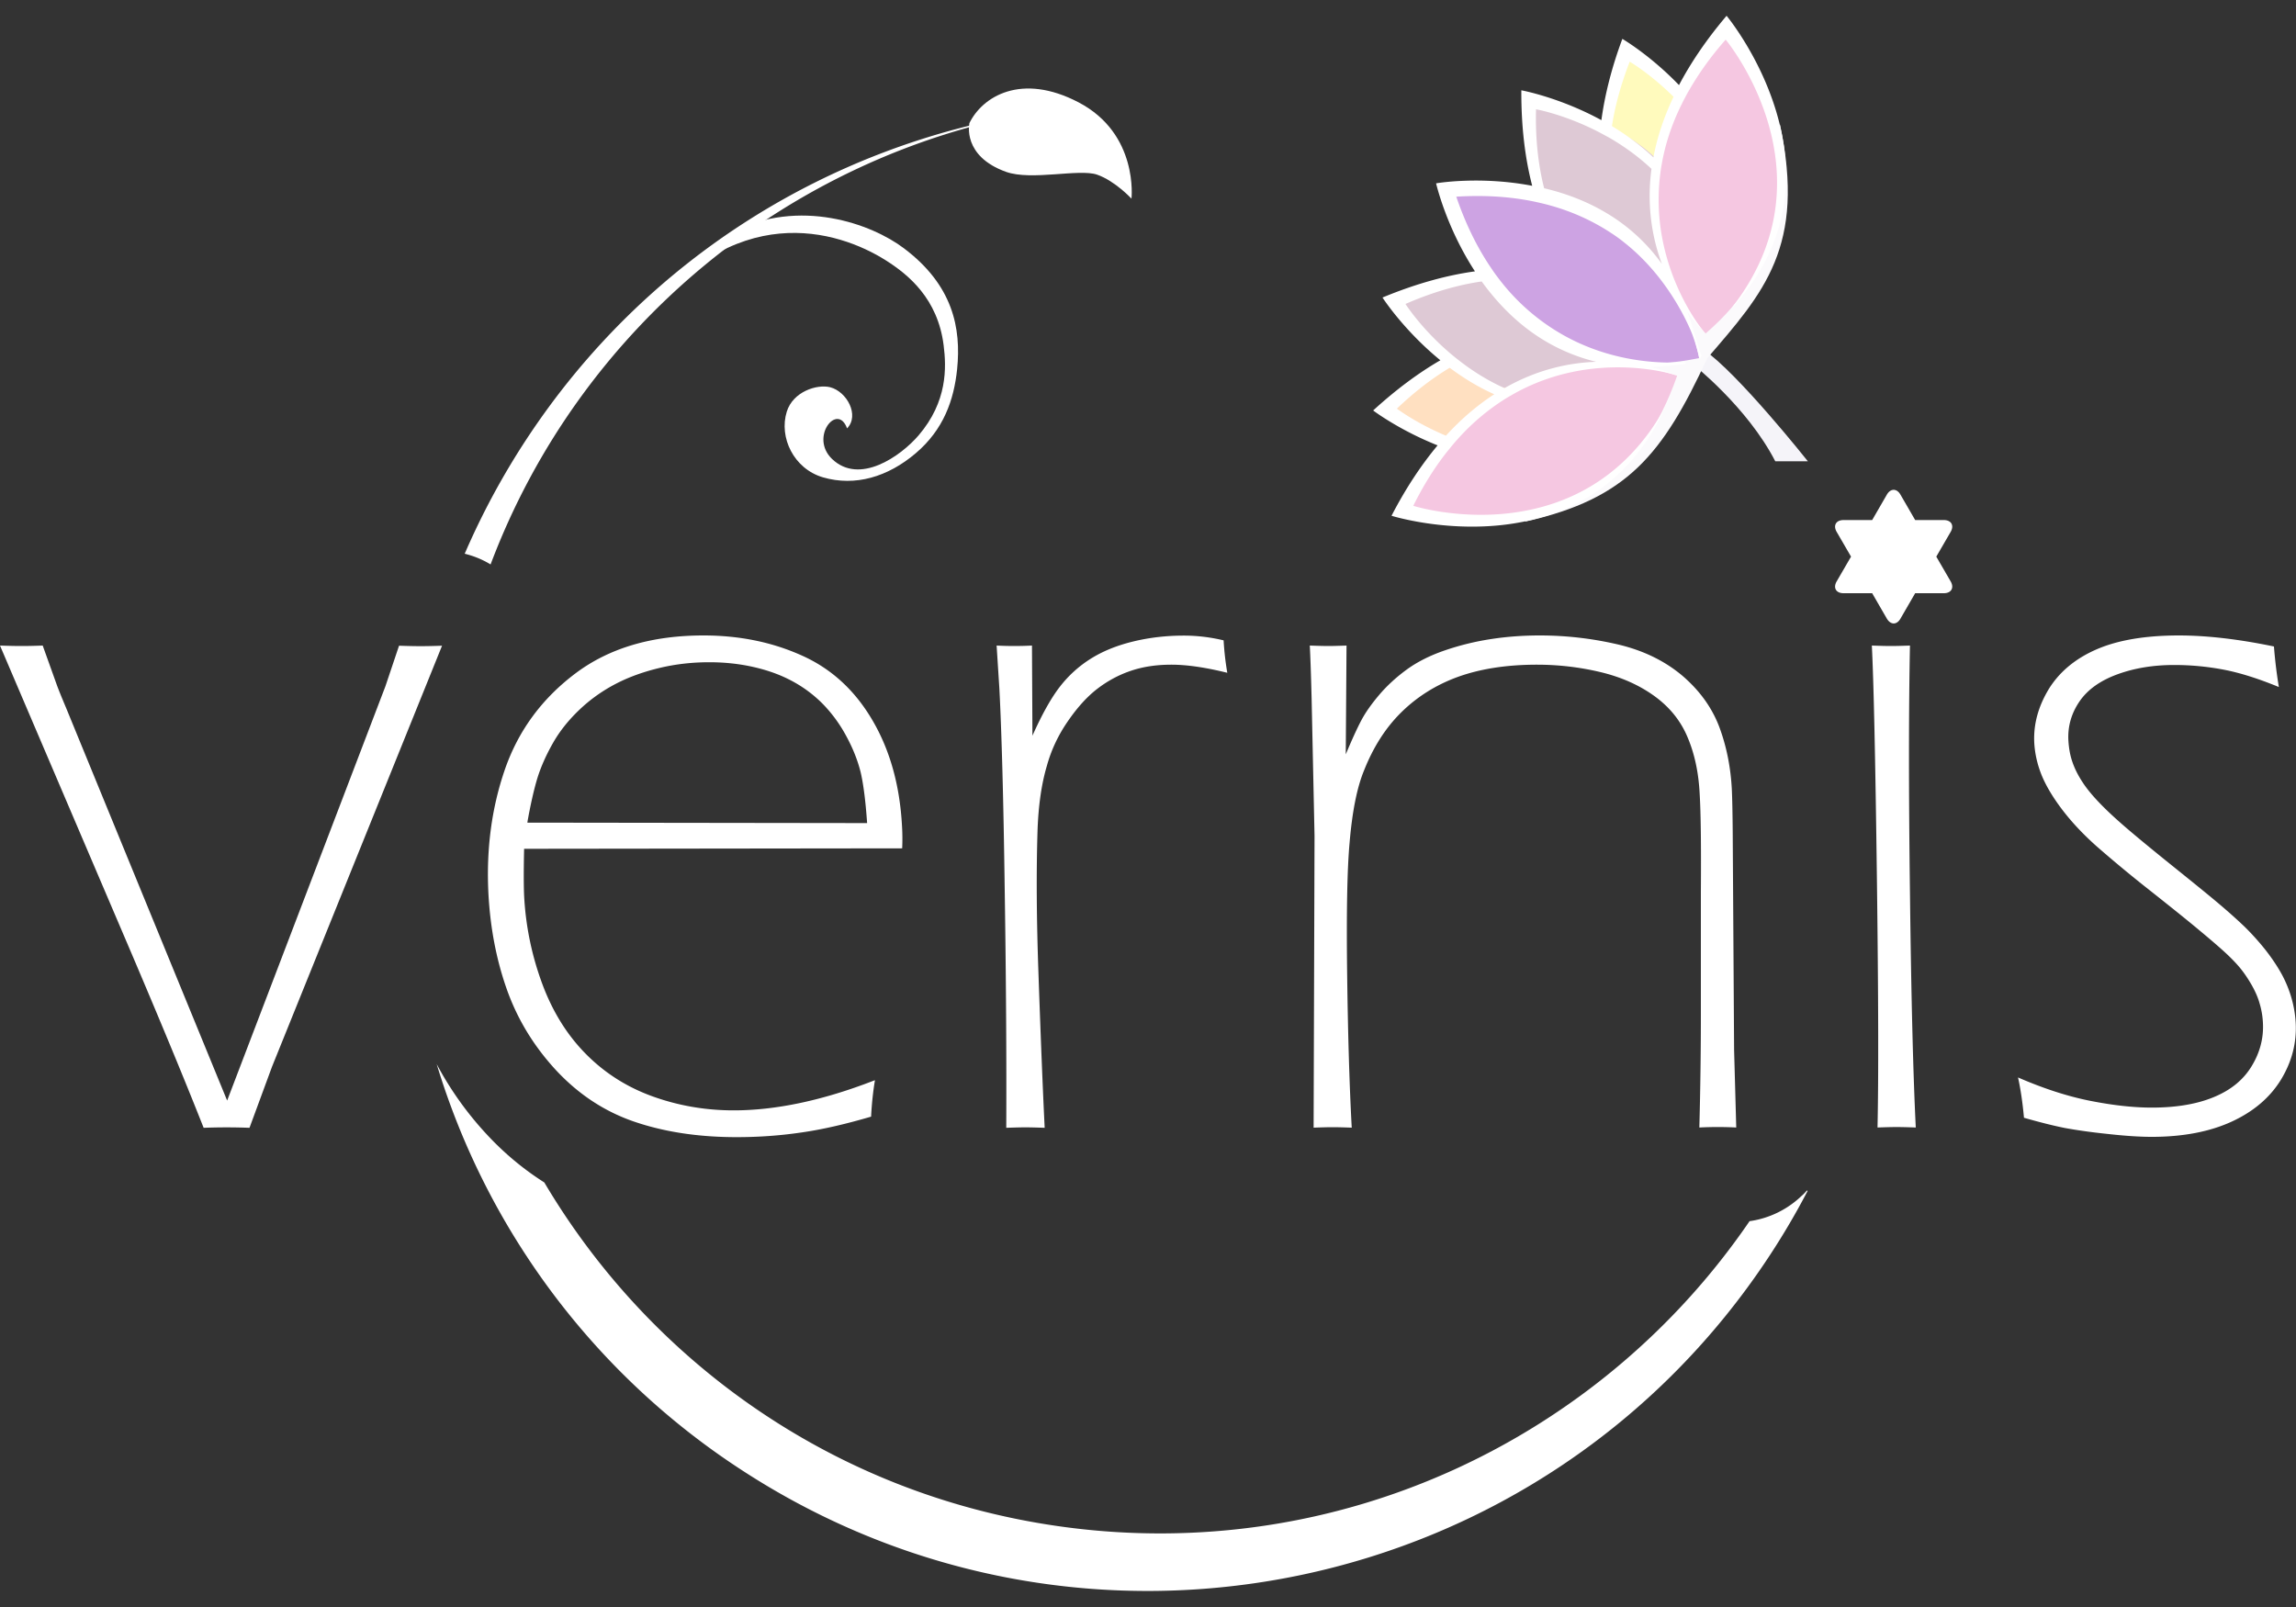 <svg xmlns="http://www.w3.org/2000/svg" id="logo" data-name="logo" viewBox="0 0 150 105"><rect x="0" y="0" width="150" height="105" fill="#333333" stroke="none"/><defs><style>.cls-2,.cls-3,.cls-9{stroke-width:0}.cls-2,.cls-3{fill-rule:evenodd}.cls-2{fill:#dec9d5}.cls-3{fill:#f5c7e1}.cls-9{fill:#fff}</style></defs><path d="M41.66 21.36c6.21-8.5 13.11-6.31 16.21-4.35 1.47.93 3.4 2.5 3.78 5.56.18 1.44.26 3.66-1.64 5.88-1.18 1.37-3.86 3.25-5.65 1.54-1.49-1.43.36-3.72.98-2 .83-.85-.01-2.41-1.11-2.69-.85-.21-2.42.28-2.83 1.6-.52 1.67.45 3.73 2.37 4.29 2.1.61 4.24-.03 6.06-1.58 1.82-1.55 2.49-3.47 2.7-5.49.27-2.67-.26-5.48-3.48-7.9-2.09-1.58-6.8-3.33-11.31-1.02-.52.27-3.32 2.43-4.02 3.07-.87.79-1.59 1.87-2.27 3.13-.2.37-.06.34.21-.04Z" class="cls-9"/><path d="M63.33 8.08s-.48 2.12 2.4 3.15c1.66.59 4.76-.22 5.94.18 1.18.41 2.25 1.57 2.25 1.57s.48-4.23-3.45-6.29c-3.74-1.96-6.3-.39-7.15 1.38Z" style="fill:#fff;fill-rule:evenodd;stroke-width:0"/><path d="M110.55 23.76s3.6 2.82 5.43 6.38h2.13s-4.59-5.79-6.85-7.32l-.71.94Z" style="stroke-width:0;fill-rule:evenodd;fill:#f5f4f9"/><path d="M106.1 3.45s-4.08 7.27 2.24 10.84c0 0 6.51-6.06-2.24-10.84Z" style="fill:#fffabd;fill-rule:evenodd;stroke-width:0"/><path d="M116.29 8.15c1.69 7.95-1.06 10.97-4.75 15.25-2.91 6.28-5.22 9.19-11.9 10.68 0 0 2.3-9.78 6.01-14.2 4.06-4.83 6.55-9.51 10.64-11.74Z" style="fill:#fbfafc;stroke-width:0"/><path d="M90.51 26.85s3.06-5.12 10.1-2.77c0 0-1.76 8.8-10.1 2.77Z" style="fill:#ffe0c1;fill-rule:evenodd;stroke-width:0"/><path d="M99.88 6.68s-1.36 11.81 9.84 14.22c0 0 5.52-11.41-9.84-14.22Z" class="cls-2"/><path d="M91.02 19.72s4.58 9.3 15.93 4.58c0 0-4.56-10.07-15.93-4.58Z" class="cls-2"/><path d="M111 23.4s-1.61-11.77-16.18-10.87c0 0 2.74 13.61 16.18 10.87Z" style="fill:#cda3e3;fill-rule:evenodd;stroke-width:0"/><path d="M111.43 21.79s-8.18-7.93 1.44-19.62c0 0 8.69 10.82-1.44 19.62ZM109.57 24.55s-11.03-4.4-17.79 8.64c0 0 13.02 4.98 17.79-8.64Z" class="cls-3"/><path d="M109.7 5.57c-1.89-1.97-3.71-3.03-3.71-3.03-.72 1.93-1.15 3.7-1.37 5.31-2.75-1.5-5.23-1.95-5.23-1.95-.01 2.41.25 4.47.71 6.24-3.33-.64-6.13-.19-6.28-.16.04.15.69 2.91 2.54 5.75-1.81.25-3.82.79-6.04 1.71 0 0 1.36 2.12 3.78 4.1-1.4.81-2.87 1.89-4.39 3.28 0 0 1.67 1.27 4.21 2.28-1.04 1.25-2.06 2.76-3.01 4.6 0 0 12.87 4.04 17.91-7.15-5.5 9.98-16.49 6.5-16.49 6.5.71-1.43 1.49-2.65 2.32-3.67.18-.22.35-.43.53-.63 1.01-1.14 2.08-2.01 3.16-2.69.23-.14.46-.27.69-.4 5.06-2.76 10.15-1.28 10.55-1.11v-.01s-.65-.3-1.75-.56c.34-.01.68-.03 1.03-.07.15 0 .3-.02.44-.04.06 0 .13-.01.19-.02.21-.02.4-.05.57-.08.03 0 .06 0 .08-.01l-.06-.09h-.1c-.21.01-.44.02-.7.02H109c-1.74-.02-4.34-.36-6.91-1.82a13.768 13.768 0 0 1-4.15-3.63c-.16-.21-.32-.42-.47-.65-.89-1.29-1.69-2.86-2.33-4.74 1.99-.12 3.74.02 5.27.36.27.06.52.12.78.19 1.58.43 2.92 1.07 4.06 1.82.31.2.6.41.87.63 2.32 1.83 3.69 4.26 4.32 5.71.35.8.56 1.79.59 1.87.08.05.06-.19.13-.14-.02-.06-.45-1.46-.47-1.52-.04-.13-.08-.27-.13-.42-.1-.34-.21-.67-.33-.98.65.92 1.18 1.41 1.18 1.41h.01c-.32-.31-3.61-4.46-2.98-10.19.03-.26.06-.52.11-.79.21-1.25.62-2.58 1.29-3.94.12-.24.25-.49.38-.73.64-1.15 1.46-2.34 2.52-3.54 0 0 7.39 8.85.24 17.72 8.44-8.91-.18-19.28-.18-19.28-1.34 1.58-2.35 3.09-3.11 4.53Zm-15.23 22.9c-1.98-.83-3.21-1.77-3.21-1.77 1.16-1.11 2.32-1.99 3.45-2.67.86.64 1.83 1.25 2.91 1.73-1.06.69-2.12 1.57-3.16 2.71Zm3.82-3.11c-1.09-.49-2.05-1.1-2.87-1.73-.21-.16-.41-.32-.6-.48-1.96-1.65-3-3.29-3-3.29 1.79-.78 3.45-1.25 4.98-1.47.79 1.09 1.76 2.17 2.95 3.08a12.127 12.127 0 0 0 4.53 2.17c-1.78.06-3.86.5-5.99 1.72Zm9.6-14.31c-.32 2.43.06 4.52.68 6.19a11.937 11.937 0 0 0-3.72-3.38c-1.29-.76-2.66-1.25-3.97-1.56-.38-1.5-.58-3.21-.53-5.16 0 0 1.91.34 4.18 1.53.22.12.45.24.68.37.9.53 1.82 1.18 2.69 2Zm1.44-4.72c-.66 1.39-1.08 2.71-1.31 3.95a16.3 16.3 0 0 0-2.71-2.04c.2-1.31.58-2.71 1.16-4.21 0 0 1.34.78 2.86 2.29ZM117.75 78.09c-.95.93-2.16 1.52-3.45 1.7-9.68 14.17-26.8 22.46-44.93 19.96-14.67-2.02-26.8-10.65-33.81-22.49-1.37-.87-2.62-1.91-3.76-3.14a21.72 21.72 0 0 1-3.27-4.59 48.334 48.334 0 0 0 19.83 26.46c22.44 14.71 52.55 8.46 67.27-13.98.9-1.37 1.72-2.77 2.46-4.19l-.04-.04c-.09.11-.19.21-.29.31ZM67.56 7.36c-13.11 2.04-25.33 9.4-33.18 21.36a49.042 49.042 0 0 0-4.02 7.46c.6.15 1.17.38 1.69.7 5.82-15.46 19.44-26.66 35.51-29.53ZM13.3 73.68c-1.34-3.39-2.91-7.16-4.68-11.32L0 42.18c.54.02 1.01.03 1.4.03.41 0 .88-.01 1.39-.03l.95 2.65c.19.5.4 1 .61 1.5l10.49 25.58 10.34-27.07.89-2.65c.54.02 1.01.03 1.41.03.41 0 .88-.01 1.4-.03L17.77 69.7l-1.47 3.99a39.074 39.074 0 0 0-3 0Z" class="cls-9"/><path d="M57.16 70.59c-.13.78-.21 1.57-.25 2.37-1.7.5-3.23.85-4.59 1.04-1.36.2-2.76.3-4.2.3-2.49 0-4.72-.34-6.68-1.01-1.96-.67-3.66-1.8-5.12-3.37-1.45-1.57-2.52-3.33-3.21-5.28-.69-1.95-1.08-4.03-1.2-6.23-.15-2.89.2-5.59 1.07-8.12.87-2.52 2.4-4.62 4.6-6.28 2.2-1.66 4.99-2.49 8.38-2.49 2.33 0 4.46.43 6.4 1.3 1.94.86 3.48 2.27 4.63 4.23 1.15 1.95 1.8 4.27 1.94 6.95.03.5.03.98.01 1.43l-24.7.03c-.03 1.35-.03 2.37 0 3.05.1 1.97.49 3.88 1.17 5.73.68 1.85 1.64 3.39 2.88 4.64 1.24 1.25 2.7 2.17 4.38 2.77 1.68.6 3.43.9 5.26.9 2.79 0 5.86-.66 9.2-1.96ZM34.44 53.75l22.21.03c-.1-1.43-.24-2.54-.42-3.31-.19-.77-.5-1.56-.94-2.37a9.31 9.31 0 0 0-1.53-2.1 8.37 8.37 0 0 0-2.01-1.5c-.76-.41-1.6-.71-2.53-.92-.93-.21-1.89-.31-2.89-.31-1.1 0-2.18.12-3.23.37-1.05.25-2 .59-2.85 1.03-.85.44-1.64.99-2.36 1.67-.72.68-1.31 1.41-1.76 2.2-.45.79-.78 1.54-1.01 2.26-.22.72-.45 1.7-.67 2.95ZM65.74 73.68c.02-4.39-.01-9.54-.1-15.47-.08-5.93-.2-10.33-.35-13.22l-.18-2.81a22.655 22.655 0 0 0 2.31 0l.03 5.89c.63-1.41 1.23-2.48 1.8-3.21a7.73 7.73 0 0 1 2.01-1.82c.78-.49 1.69-.86 2.75-1.12 1.06-.26 2.17-.39 3.33-.39.85 0 1.72.1 2.6.31.04.71.12 1.41.24 2.12-1.41-.35-2.63-.53-3.65-.53s-1.89.14-2.68.41c-.79.27-1.52.67-2.18 1.18-.67.52-1.31 1.23-1.93 2.14-.62.9-1.07 1.87-1.35 2.89-.35 1.18-.56 2.63-.61 4.33-.08 2.66-.06 5.7.06 9.11.16 4.6.3 7.99.41 10.2-.54-.02-.96-.03-1.26-.03s-.71.01-1.25.03ZM85.82 73.68l.06-19.06-.19-8.95c-.04-1.6-.08-2.76-.12-3.49.54.02.95.03 1.22.03.25 0 .64-.01 1.18-.03l-.05 7.11c.41-.98.75-1.72 1.02-2.23s.66-1.06 1.15-1.64c.49-.58 1.08-1.13 1.77-1.64s1.53-.94 2.52-1.28 2.01-.59 3.07-.75c1.05-.16 2.1-.23 3.14-.23 1.75 0 3.45.2 5.12.59 1.66.39 3.06 1.08 4.2 2.04 1.13.97 1.93 2.08 2.41 3.34.47 1.26.74 2.6.82 4.04.03.64.05 1.6.06 2.87l.09 14.19.14 5.08a23.628 23.628 0 0 0-2.41 0c.07-2.6.1-5.08.1-7.45v-7.98c.02-2.95 0-5.08-.08-6.39-.07-1.37-.33-2.6-.79-3.68-.45-1.08-1.18-1.98-2.18-2.7-1-.72-2.18-1.24-3.53-1.56-1.35-.32-2.73-.48-4.14-.48-1.97 0-3.71.27-5.19.81-1.41.52-2.62 1.28-3.65 2.29-1.03 1.01-1.84 2.28-2.45 3.82-.46 1.12-.77 2.69-.94 4.71-.16 1.75-.21 4.6-.16 8.56.05 3.96.15 7.31.3 10.06-.54-.02-.96-.03-1.25-.03s-.71.01-1.25.03ZM122.66 73.68c.07-3.12.06-8.55-.04-16.31-.1-7.76-.21-12.82-.33-15.19.54.02.95.03 1.23.03.31 0 .73-.01 1.26-.03-.08 3.95-.09 9.33 0 16.15.08 6.82.21 11.93.38 15.34-.54-.02-.96-.03-1.25-.03s-.71.01-1.25.03ZM132.23 73.05c-.09-1-.22-1.88-.39-2.65 1.68.73 3.26 1.24 4.73 1.53 1.47.29 2.81.44 4.01.44 1.6 0 2.96-.23 4.06-.69 1.11-.46 1.93-1.13 2.47-2.03.54-.89.78-1.83.73-2.8-.02-.44-.09-.86-.21-1.26-.11-.41-.29-.81-.52-1.22-.23-.4-.48-.78-.76-1.12-.28-.34-.66-.73-1.15-1.17-.49-.44-1.06-.92-1.71-1.46-.65-.54-1.67-1.36-3.06-2.46a87.67 87.67 0 0 1-3.44-2.85c-.9-.8-1.66-1.61-2.28-2.43-.62-.82-1.06-1.57-1.34-2.26-.27-.68-.43-1.38-.47-2.09-.06-1.2.26-2.37.95-3.51.7-1.13 1.75-2 3.14-2.6 1.39-.6 3.18-.9 5.36-.9 1.83 0 3.9.24 6.21.72.07.92.18 1.8.32 2.65-1.36-.56-2.57-.94-3.63-1.14-1.06-.2-2.13-.3-3.21-.3-1.35 0-2.59.2-3.71.61s-1.95 1-2.48 1.78-.77 1.63-.72 2.54c.03.5.11.97.26 1.4.15.44.37.88.66 1.32.29.45.67.9 1.12 1.37s1.03 1.01 1.74 1.62c.71.61 1.73 1.45 3.06 2.52s2.33 1.88 2.98 2.43c.65.55 1.21 1.05 1.69 1.51.47.46.92.96 1.36 1.51.43.55.79 1.09 1.07 1.6.28.52.49 1.04.64 1.57.15.53.24 1.06.27 1.6.07 1.31-.25 2.54-.96 3.71-.71 1.16-1.78 2.08-3.21 2.74-1.43.66-3.18 1-5.23 1-.77 0-1.73-.06-2.89-.19-1.16-.12-2.09-.26-2.8-.39-.7-.14-1.59-.36-2.67-.67ZM126.5 36.37l.94-1.62c.24-.42.04-.77-.45-.77h-1.87l-.96-1.66c-.24-.42-.65-.42-.89 0l-.96 1.66h-1.87c-.49 0-.69.35-.45.77l.94 1.62-.94 1.62c-.24.42-.04.77.45.77h1.87l.96 1.66c.25.42.65.42.89 0l.96-1.66h1.87c.49 0 .69-.35.45-.77l-.94-1.62Z" class="cls-9"/></svg>
